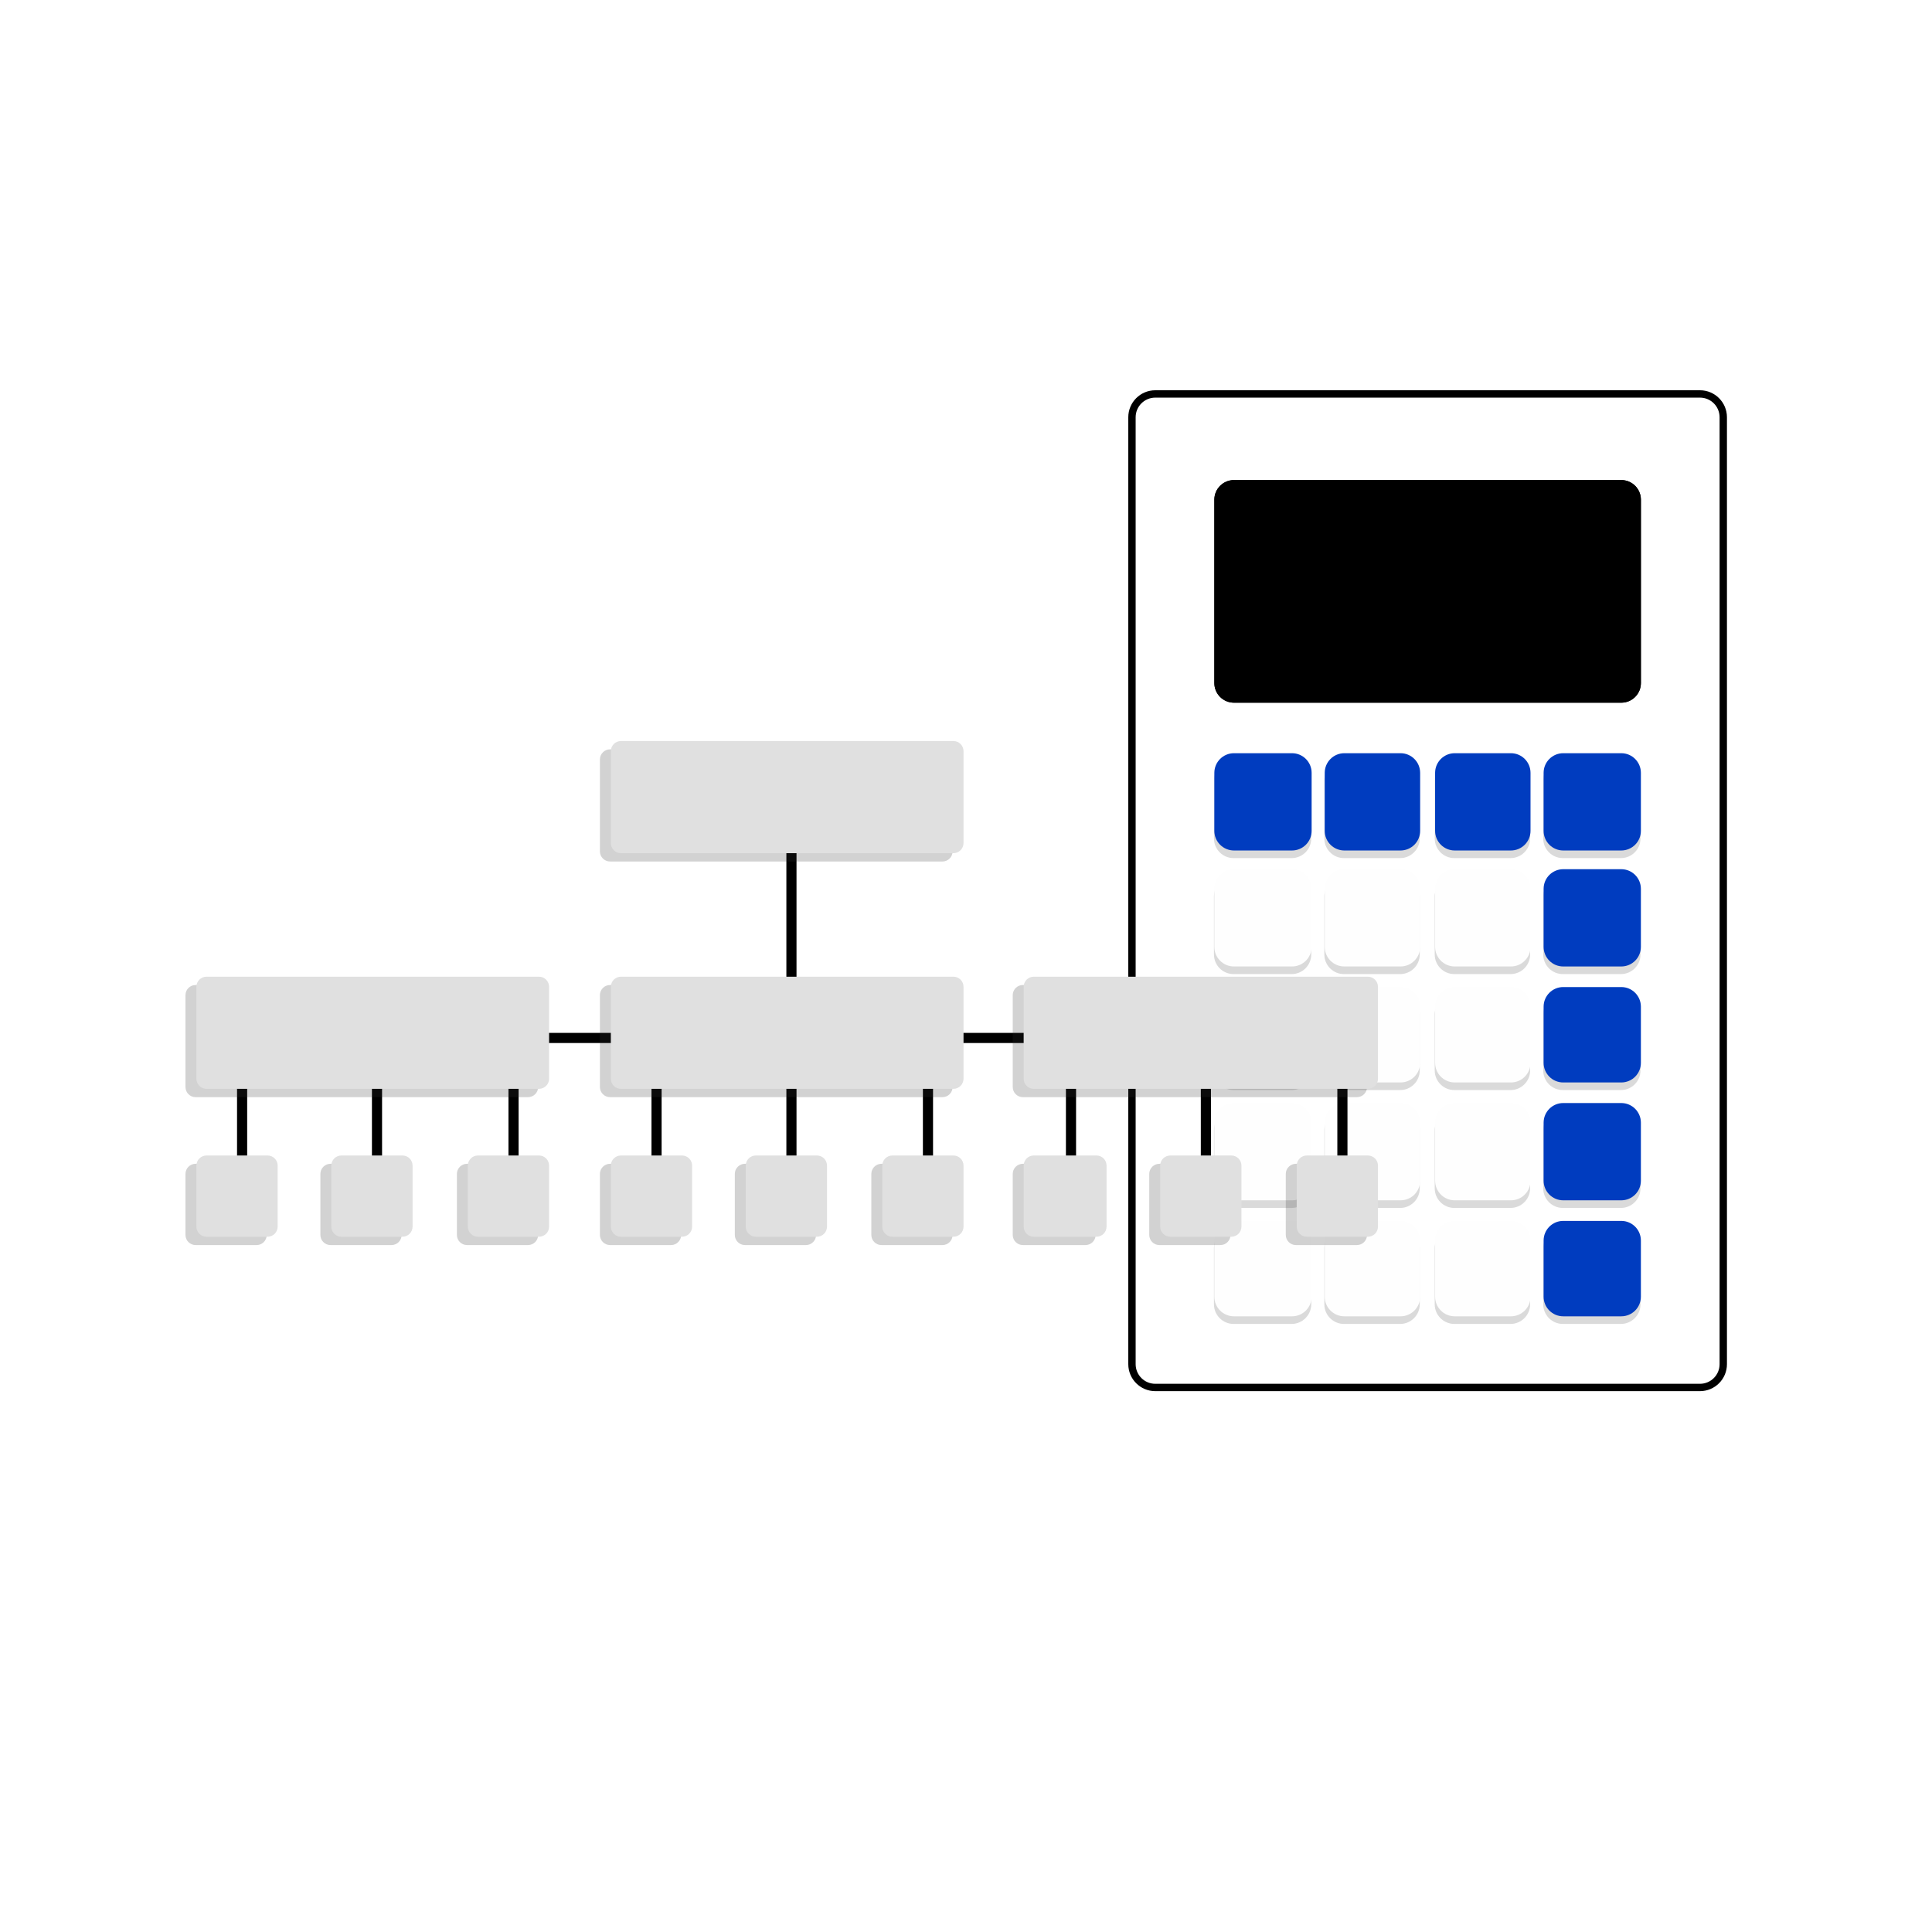 <svg width="500" height="500" viewBox="0 0 500 500" fill="none" xmlns="http://www.w3.org/2000/svg">
<g filter="url(#filter0_d_11343_23890)">
<path d="M292 107.984C292 104.127 295.127 101 298.984 101H439.95C443.806 101 446.933 104.127 446.933 107.984V353.045C446.933 356.902 443.806 360.029 439.95 360.029H298.984C295.127 360.029 292 356.902 292 353.045V107.984Z" fill="white"/>
</g>
<path fill-rule="evenodd" clip-rule="evenodd" d="M439.95 102.905H298.984C296.179 102.905 293.905 105.179 293.905 107.984V353.045C293.905 355.85 296.179 358.124 298.984 358.124H439.95C442.755 358.124 445.029 355.85 445.029 353.045V107.984C445.029 105.179 442.755 102.905 439.95 102.905ZM298.984 101C295.127 101 292 104.127 292 107.984V353.045C292 356.902 295.127 360.029 298.984 360.029H439.95C443.806 360.029 446.933 356.902 446.933 353.045V107.984C446.933 104.127 443.806 101 439.95 101H298.984Z" fill="black"/>
<path d="M314.273 129.318C314.273 126.513 316.547 124.239 319.352 124.239H419.584C422.389 124.239 424.663 126.513 424.663 129.318V176.776C424.663 179.581 422.389 181.855 419.584 181.855H319.352C316.547 181.855 314.273 179.581 314.273 176.776V129.318Z" fill="black"/>
<path fill-rule="evenodd" clip-rule="evenodd" d="M419.584 124.874H319.352C316.898 124.874 314.908 126.864 314.908 129.318V176.776C314.908 179.23 316.898 181.22 319.352 181.22H419.584C422.038 181.22 424.028 179.23 424.028 176.776V129.318C424.028 126.864 422.038 124.874 419.584 124.874ZM319.352 124.239C316.547 124.239 314.273 126.513 314.273 129.318V176.776C314.273 179.581 316.547 181.855 319.352 181.855H419.584C422.389 181.855 424.663 179.581 424.663 176.776V129.318C424.663 126.513 422.389 124.239 419.584 124.239H319.352Z" fill="black"/>
<g filter="url(#filter1_f_11343_23890)">
<path d="M314.173 201.978C314.173 199.173 316.447 196.899 319.252 196.899H334.27C337.076 196.899 339.349 199.173 339.349 201.978V216.997C339.349 219.802 337.076 222.076 334.27 222.076H319.252C316.447 222.076 314.173 219.802 314.173 216.997V201.978Z" fill="#333333" fill-opacity="0.18"/>
<path d="M314.17 231.996C314.17 229.191 316.444 226.917 319.249 226.917H334.268C337.073 226.917 339.347 229.191 339.347 231.996V247.015C339.347 249.82 337.073 252.094 334.268 252.094H319.249C316.444 252.094 314.17 249.82 314.17 247.015V231.996Z" fill="#333333" fill-opacity="0.18"/>
<path d="M314.173 262.496C314.173 259.691 316.447 257.417 319.252 257.417H334.27C337.076 257.417 339.349 259.691 339.349 262.496V277.03C339.349 279.836 337.076 282.109 334.27 282.109H319.252C316.447 282.109 314.173 279.836 314.173 277.03V262.496Z" fill="#333333" fill-opacity="0.18"/>
<path d="M314.173 292.515C314.173 289.71 316.447 287.436 319.252 287.436H334.27C337.076 287.436 339.349 289.71 339.349 292.515V307.534C339.349 310.339 337.076 312.613 334.27 312.613H319.252C316.447 312.613 314.173 310.339 314.173 307.534V292.515Z" fill="#333333" fill-opacity="0.18"/>
<path d="M314.17 323.018C314.17 320.213 316.444 317.939 319.249 317.939H334.268C337.073 317.939 339.347 320.213 339.347 323.018V337.552C339.347 340.357 337.073 342.631 334.268 342.631H319.249C316.444 342.631 314.17 340.357 314.17 337.552V323.018Z" fill="#333333" fill-opacity="0.18"/>
<path d="M342.739 201.978C342.739 199.173 345.012 196.899 347.818 196.899H362.352C365.157 196.899 367.431 199.173 367.431 201.978V216.997C367.431 219.802 365.157 222.076 362.352 222.076H347.818C345.012 222.076 342.739 219.802 342.739 216.997V201.978Z" fill="#333333" fill-opacity="0.18"/>
<path d="M342.739 231.996C342.739 229.191 345.012 226.917 347.818 226.917H362.352C365.157 226.917 367.431 229.191 367.431 231.996V247.015C367.431 249.82 365.157 252.094 362.352 252.094H347.818C345.012 252.094 342.739 249.82 342.739 247.015V231.996Z" fill="#333333" fill-opacity="0.18"/>
<path d="M342.739 262.496C342.739 259.691 345.012 257.417 347.818 257.417H362.352C365.157 257.417 367.431 259.691 367.431 262.496V277.03C367.431 279.836 365.157 282.109 362.352 282.109H347.818C345.012 282.109 342.739 279.836 342.739 277.03V262.496Z" fill="#333333" fill-opacity="0.18"/>
<path d="M342.739 292.515C342.739 289.71 345.012 287.436 347.818 287.436H362.352C365.157 287.436 367.431 289.71 367.431 292.515V307.534C367.431 310.339 365.157 312.613 362.352 312.613H347.818C345.012 312.613 342.739 310.339 342.739 307.534V292.515Z" fill="#333333" fill-opacity="0.18"/>
<path d="M342.739 323.018C342.739 320.213 345.012 317.939 347.818 317.939H362.352C365.157 317.939 367.431 320.213 367.431 323.018V337.552C367.431 340.357 365.157 342.631 362.352 342.631H347.818C345.012 342.631 342.739 340.357 342.739 337.552V323.018Z" fill="#333333" fill-opacity="0.18"/>
<path d="M371.304 201.978C371.304 199.173 373.578 196.899 376.383 196.899H390.918C393.723 196.899 395.997 199.173 395.997 201.978V216.997C395.997 219.802 393.723 222.076 390.918 222.076H376.383C373.578 222.076 371.304 219.802 371.304 216.997V201.978Z" fill="#333333" fill-opacity="0.18"/>
<path d="M371.304 231.996C371.304 229.191 373.578 226.917 376.383 226.917H390.918C393.723 226.917 395.997 229.191 395.997 231.996V247.015C395.997 249.82 393.723 252.094 390.918 252.094H376.383C373.578 252.094 371.304 249.82 371.304 247.015V231.996Z" fill="#333333" fill-opacity="0.18"/>
<path d="M371.305 262.496C371.305 259.691 373.579 257.417 376.384 257.417H390.919C393.724 257.417 395.998 259.691 395.998 262.496V277.03C395.998 279.836 393.724 282.109 390.919 282.109H376.384C373.579 282.109 371.305 279.836 371.305 277.03V262.496Z" fill="#333333" fill-opacity="0.18"/>
<path d="M371.305 292.515C371.305 289.71 373.579 287.436 376.384 287.436H390.919C393.724 287.436 395.998 289.71 395.998 292.515V307.534C395.998 310.339 393.724 312.613 390.919 312.613H376.384C373.579 312.613 371.305 310.339 371.305 307.534V292.515Z" fill="#333333" fill-opacity="0.18"/>
<path d="M371.304 323.018C371.304 320.213 373.578 317.939 376.383 317.939H390.918C393.723 317.939 395.997 320.213 395.997 323.018V337.552C395.997 340.357 393.723 342.631 390.918 342.631H376.383C373.578 342.631 371.304 340.357 371.304 337.552V323.018Z" fill="#333333" fill-opacity="0.18"/>
<path d="M399.384 201.978C399.384 199.173 401.658 196.899 404.463 196.899H419.482C422.287 196.899 424.561 199.173 424.561 201.978V216.997C424.561 219.802 422.287 222.076 419.482 222.076H404.463C401.658 222.076 399.384 219.802 399.384 216.997V201.978Z" fill="#333333" fill-opacity="0.18"/>
<path d="M399.384 231.996C399.384 229.191 401.658 226.917 404.463 226.917H419.482C422.287 226.917 424.561 229.191 424.561 231.996V247.015C424.561 249.82 422.287 252.094 419.482 252.094H404.463C401.658 252.094 399.384 249.82 399.384 247.015V231.996Z" fill="#333333" fill-opacity="0.18"/>
<path d="M399.384 262.496C399.384 259.691 401.658 257.417 404.463 257.417H419.482C422.287 257.417 424.561 259.691 424.561 262.496V277.03C424.561 279.836 422.287 282.109 419.482 282.109H404.463C401.658 282.109 399.384 279.836 399.384 277.03V262.496Z" fill="#333333" fill-opacity="0.18"/>
<path d="M399.384 292.515C399.384 289.71 401.658 287.436 404.463 287.436H419.482C422.287 287.436 424.561 289.71 424.561 292.515V307.534C424.561 310.339 422.287 312.613 419.482 312.613H404.463C401.658 312.613 399.384 310.339 399.384 307.534V292.515Z" fill="#333333" fill-opacity="0.18"/>
<path d="M399.384 323.018C399.384 320.213 401.658 317.939 404.463 317.939H419.482C422.287 317.939 424.561 320.213 424.561 323.018V337.552C424.561 340.357 422.287 342.631 419.482 342.631H404.463C401.658 342.631 399.384 340.357 399.384 337.552V323.018Z" fill="#333333" fill-opacity="0.18"/>
</g>
<path d="M314.272 200.007C314.272 197.202 316.546 194.928 319.351 194.928H334.37C337.175 194.928 339.449 197.202 339.449 200.007V215.026C339.449 217.831 337.175 220.105 334.37 220.105H319.351C316.546 220.105 314.272 217.831 314.272 215.026V200.007Z" fill="#003CBF"/>
<path d="M314.271 230.026C314.271 227.221 316.545 224.947 319.35 224.947H334.369C337.174 224.947 339.448 227.221 339.448 230.026V245.044C339.448 247.849 337.174 250.123 334.369 250.123H319.35C316.545 250.123 314.271 247.849 314.271 245.044V230.026Z" fill="#FEFEFE"/>
<path d="M314.273 260.526C314.273 257.721 316.547 255.447 319.352 255.447H334.371C337.176 255.447 339.45 257.721 339.45 260.526V275.06C339.45 277.865 337.176 280.139 334.371 280.139H319.352C316.547 280.139 314.273 277.865 314.273 275.06V260.526Z" fill="#FEFEFE"/>
<path d="M314.273 290.544C314.273 287.739 316.547 285.465 319.352 285.465H334.371C337.176 285.465 339.45 287.739 339.45 290.544V305.563C339.45 308.368 337.176 310.642 334.371 310.642H319.352C316.547 310.642 314.273 308.368 314.273 305.563V290.544Z" fill="#FEFEFE"/>
<path d="M314.271 321.048C314.271 318.243 316.545 315.969 319.35 315.969H334.369C337.174 315.969 339.448 318.243 339.448 321.048V335.582C339.448 338.387 337.174 340.661 334.369 340.661H319.35C316.545 340.661 314.271 338.387 314.271 335.582V321.048Z" fill="#FEFEFE"/>
<path d="M342.839 200.007C342.839 197.202 345.113 194.928 347.918 194.928H362.452C365.257 194.928 367.531 197.202 367.531 200.007V215.026C367.531 217.831 365.257 220.105 362.452 220.105H347.918C345.113 220.105 342.839 217.831 342.839 215.026V200.007Z" fill="#003CBF"/>
<path d="M342.839 230.026C342.839 227.221 345.113 224.947 347.918 224.947H362.452C365.257 224.947 367.531 227.221 367.531 230.026V245.044C367.531 247.849 365.257 250.123 362.452 250.123H347.918C345.113 250.123 342.839 247.849 342.839 245.044V230.026Z" fill="#FEFEFE"/>
<path d="M342.839 260.526C342.839 257.721 345.113 255.447 347.918 255.447H362.452C365.257 255.447 367.531 257.721 367.531 260.526V275.06C367.531 277.865 365.257 280.139 362.452 280.139H347.918C345.113 280.139 342.839 277.865 342.839 275.06V260.526Z" fill="#FEFEFE"/>
<path d="M342.839 290.544C342.839 287.739 345.113 285.465 347.918 285.465H362.452C365.257 285.465 367.531 287.739 367.531 290.544V305.563C367.531 308.368 365.257 310.642 362.452 310.642H347.918C345.113 310.642 342.839 308.368 342.839 305.563V290.544Z" fill="#FEFEFE"/>
<path d="M342.839 321.048C342.839 318.243 345.113 315.969 347.918 315.969H362.452C365.257 315.969 367.531 318.243 367.531 321.048V335.582C367.531 338.387 365.257 340.661 362.452 340.661H347.918C345.113 340.661 342.839 338.387 342.839 335.582V321.048Z" fill="#FEFEFE"/>
<path d="M371.405 200.007C371.405 197.202 373.679 194.928 376.484 194.928H391.018C393.823 194.928 396.097 197.202 396.097 200.007V215.026C396.097 217.831 393.823 220.105 391.018 220.105H376.484C373.679 220.105 371.405 217.831 371.405 215.026V200.007Z" fill="#003CBF"/>
<path d="M371.405 230.026C371.405 227.221 373.679 224.947 376.484 224.947H391.018C393.823 224.947 396.097 227.221 396.097 230.026V245.044C396.097 247.849 393.823 250.123 391.018 250.123H376.484C373.679 250.123 371.405 247.849 371.405 245.044V230.026Z" fill="#FEFEFE"/>
<path d="M371.406 260.526C371.406 257.721 373.68 255.447 376.485 255.447H391.019C393.824 255.447 396.098 257.721 396.098 260.526V275.06C396.098 277.865 393.824 280.139 391.019 280.139H376.485C373.68 280.139 371.406 277.865 371.406 275.06V260.526Z" fill="#FEFEFE"/>
<path d="M371.406 290.544C371.406 287.739 373.68 285.465 376.485 285.465H391.019C393.824 285.465 396.098 287.739 396.098 290.544V305.563C396.098 308.368 393.824 310.642 391.019 310.642H376.485C373.68 310.642 371.406 308.368 371.406 305.563V290.544Z" fill="#FEFEFE"/>
<path d="M371.405 321.048C371.405 318.243 373.679 315.969 376.484 315.969H391.018C393.823 315.969 396.097 318.243 396.097 321.048V335.582C396.097 338.387 393.823 340.661 391.018 340.661H376.484C373.679 340.661 371.405 338.387 371.405 335.582V321.048Z" fill="#FEFEFE"/>
<path d="M399.485 200.007C399.485 197.202 401.759 194.928 404.564 194.928H419.582C422.387 194.928 424.661 197.202 424.661 200.007V215.026C424.661 217.831 422.387 220.105 419.582 220.105H404.564C401.759 220.105 399.485 217.831 399.485 215.026V200.007Z" fill="#003CBF"/>
<path d="M399.485 230.026C399.485 227.221 401.759 224.947 404.564 224.947H419.582C422.387 224.947 424.661 227.221 424.661 230.026V245.044C424.661 247.849 422.387 250.123 419.582 250.123H404.564C401.759 250.123 399.485 247.849 399.485 245.044V230.026Z" fill="#003CBF"/>
<path d="M399.485 260.526C399.485 257.721 401.759 255.447 404.564 255.447H419.582C422.387 255.447 424.661 257.721 424.661 260.526V275.06C424.661 277.865 422.387 280.139 419.582 280.139H404.564C401.759 280.139 399.485 277.865 399.485 275.06V260.526Z" fill="#003CBF"/>
<path d="M399.485 290.544C399.485 287.739 401.759 285.465 404.564 285.465H419.582C422.387 285.465 424.661 287.739 424.661 290.544V305.563C424.661 308.368 422.387 310.642 419.582 310.642H404.564C401.759 310.642 399.485 308.368 399.485 305.563V290.544Z" fill="#003CBF"/>
<path d="M399.485 321.048C399.485 318.243 401.759 315.969 404.564 315.969H419.582C422.387 315.969 424.661 318.243 424.661 321.048V335.582C424.661 338.387 422.387 340.661 419.582 340.661H404.564C401.759 340.661 399.485 338.387 399.485 335.582V321.048Z" fill="#003CBF"/>
<path fill-rule="evenodd" clip-rule="evenodd" d="M203.514 309.553L203.514 209.867L206.137 209.867L206.137 309.553L203.514 309.553Z" fill="black"/>
<path fill-rule="evenodd" clip-rule="evenodd" d="M61.346 308.292L61.346 274.643L63.968 274.643L63.968 308.292L61.346 308.292Z" fill="black"/>
<path fill-rule="evenodd" clip-rule="evenodd" d="M168.602 308.292L168.602 274.643L171.225 274.643L171.225 308.292L168.602 308.292Z" fill="black"/>
<path fill-rule="evenodd" clip-rule="evenodd" d="M275.861 308.292L275.861 274.643L278.484 274.643L278.484 308.292L275.861 308.292Z" fill="black"/>
<path fill-rule="evenodd" clip-rule="evenodd" d="M96.257 308.292L96.257 274.643L98.879 274.643L98.879 308.292L96.257 308.292Z" fill="black"/>
<path fill-rule="evenodd" clip-rule="evenodd" d="M310.771 308.292L310.771 274.643L313.393 274.643L313.393 308.292L310.771 308.292Z" fill="black"/>
<path fill-rule="evenodd" clip-rule="evenodd" d="M131.589 308.292L131.589 274.643L134.212 274.643L134.212 308.292L131.589 308.292Z" fill="black"/>
<path fill-rule="evenodd" clip-rule="evenodd" d="M123.211 267.31H284.236V269.933H123.211V267.31Z" fill="black"/>
<path fill-rule="evenodd" clip-rule="evenodd" d="M238.846 308.292L238.846 274.643L241.469 274.643L241.469 308.292L238.846 308.292Z" fill="black"/>
<path fill-rule="evenodd" clip-rule="evenodd" d="M346.103 308.292L346.103 274.643L348.725 274.643L348.725 308.292L346.103 308.292Z" fill="black"/>
<g filter="url(#filter2_f_11343_23890)">
<path d="M155.257 196.555C155.257 195.106 156.431 193.932 157.88 193.932H243.909C245.357 193.932 246.531 195.106 246.531 196.555V220.332C246.531 221.781 245.357 222.955 243.909 222.955H157.88C156.431 222.955 155.257 221.781 155.257 220.332V196.555Z" fill="#333333" fill-opacity="0.22"/>
<path d="M155.257 257.542C155.257 256.094 156.431 254.92 157.88 254.92H243.909C245.357 254.92 246.531 256.094 246.531 257.542V281.32C246.531 282.768 245.357 283.943 243.909 283.943H157.88C156.431 283.943 155.257 282.768 155.257 281.32V257.542Z" fill="#333333" fill-opacity="0.22"/>
<path d="M48.001 257.542C48.001 256.094 49.175 254.92 50.623 254.92H136.652C138.101 254.92 139.275 256.094 139.275 257.542V281.32C139.275 282.768 138.101 283.943 136.652 283.943H50.623C49.175 283.943 48.001 282.768 48.001 281.32V257.542Z" fill="#333333" fill-opacity="0.22"/>
<path d="M262.095 257.542C262.095 256.094 263.269 254.92 264.718 254.92H351.167C352.616 254.92 353.79 256.094 353.79 257.542V281.32C353.79 282.768 352.616 283.943 351.167 283.943H264.718C263.269 283.943 262.095 282.768 262.095 281.32V257.542Z" fill="#333333" fill-opacity="0.22"/>
<path d="M48.001 303.813C48.001 302.365 49.175 301.19 50.623 301.19H66.409C67.858 301.19 69.032 302.365 69.032 303.813V319.599C69.032 321.047 67.858 322.221 66.409 322.221H50.623C49.175 322.221 48.001 321.047 48.001 319.599V303.813Z" fill="#333333" fill-opacity="0.22"/>
<path d="M155.257 303.813C155.257 302.365 156.431 301.19 157.88 301.19H173.665C175.114 301.19 176.288 302.365 176.288 303.813V319.599C176.288 321.047 175.114 322.221 173.665 322.221H157.88C156.431 322.221 155.257 321.047 155.257 319.599V303.813Z" fill="#333333" fill-opacity="0.22"/>
<path d="M262.095 303.813C262.095 302.365 263.269 301.19 264.718 301.19H280.924C282.373 301.19 283.547 302.365 283.547 303.813V319.599C283.547 321.047 282.373 322.221 280.924 322.221H264.718C263.269 322.221 262.095 321.047 262.095 319.599V303.813Z" fill="#333333" fill-opacity="0.22"/>
<path d="M82.914 303.813C82.914 302.365 84.088 301.19 85.536 301.19H101.322C102.77 301.19 103.944 302.365 103.944 303.813V319.599C103.944 321.047 102.77 322.221 101.322 322.221H85.536C84.088 322.221 82.914 321.047 82.914 319.599V303.813Z" fill="#333333" fill-opacity="0.22"/>
<path d="M190.17 303.813C190.17 302.365 191.344 301.19 192.792 301.19H208.578C210.027 301.19 211.201 302.365 211.201 303.813V319.599C211.201 321.047 210.027 322.221 208.578 322.221H192.792C191.344 322.221 190.17 321.047 190.17 319.599V303.813Z" fill="#333333" fill-opacity="0.22"/>
<path d="M297.425 303.813C297.425 302.365 298.599 301.19 300.048 301.19H315.834C317.282 301.19 318.456 302.365 318.456 303.813V319.599C318.456 321.047 317.282 322.221 315.834 322.221H300.048C298.599 322.221 297.425 321.047 297.425 319.599V303.813Z" fill="#333333" fill-opacity="0.22"/>
<path d="M118.245 303.813C118.245 302.365 119.419 301.19 120.867 301.19H136.653C138.101 301.19 139.276 302.365 139.276 303.813V319.599C139.276 321.047 138.101 322.221 136.653 322.221H120.867C119.419 322.221 118.245 321.047 118.245 319.599V303.813Z" fill="#333333" fill-opacity="0.22"/>
<path d="M225.501 303.813C225.501 302.365 226.675 301.19 228.123 301.19H243.909C245.357 301.19 246.532 302.365 246.532 303.813V319.599C246.532 321.047 245.357 322.221 243.909 322.221H228.123C226.675 322.221 225.501 321.047 225.501 319.599V303.813Z" fill="#333333" fill-opacity="0.22"/>
<path d="M332.76 303.813C332.76 302.365 333.934 301.19 335.382 301.19H351.168C352.616 301.19 353.79 302.365 353.79 303.813V319.599C353.79 321.047 352.616 322.221 351.168 322.221H335.382C333.934 322.221 332.76 321.047 332.76 319.599V303.813Z" fill="#333333" fill-opacity="0.22"/>
</g>
<path d="M158.086 194.402C158.086 192.954 159.26 191.78 160.709 191.78H246.738C248.186 191.78 249.36 192.954 249.36 194.402V218.18C249.36 219.628 248.186 220.802 246.738 220.802H160.709C159.26 220.802 158.086 219.628 158.086 218.18V194.402Z" fill="#E0E0E0"/>
<path d="M158.086 255.39C158.086 253.942 159.26 252.768 160.709 252.768H246.738C248.186 252.768 249.36 253.942 249.36 255.39V279.168C249.36 280.616 248.186 281.79 246.738 281.79H160.709C159.26 281.79 158.086 280.616 158.086 279.168V255.39Z" fill="#E0E0E0"/>
<path d="M50.83 255.39C50.83 253.942 52.004 252.768 53.452 252.768H139.481C140.93 252.768 142.104 253.942 142.104 255.39V279.168C142.104 280.616 140.93 281.79 139.481 281.79H53.452C52.004 281.79 50.83 280.616 50.83 279.168V255.39Z" fill="#E0E0E0"/>
<path d="M264.924 255.39C264.924 253.942 266.098 252.768 267.546 252.768H353.996C355.444 252.768 356.619 253.942 356.619 255.39V279.168C356.619 280.616 355.444 281.79 353.996 281.79H267.546C266.098 281.79 264.924 280.616 264.924 279.168V255.39Z" fill="#E0E0E0"/>
<path d="M50.83 301.661C50.83 300.212 52.004 299.038 53.452 299.038H69.238C70.687 299.038 71.861 300.212 71.861 301.661V317.446C71.861 318.895 70.687 320.069 69.238 320.069H53.452C52.004 320.069 50.83 318.895 50.83 317.446V301.661Z" fill="#E0E0E0"/>
<path d="M158.086 301.661C158.086 300.212 159.26 299.038 160.709 299.038H176.495C177.943 299.038 179.117 300.212 179.117 301.661V317.446C179.117 318.895 177.943 320.069 176.495 320.069H160.709C159.26 320.069 158.086 318.895 158.086 317.446V301.661Z" fill="#E0E0E0"/>
<path d="M264.924 301.661C264.924 300.212 266.098 299.038 267.546 299.038H283.753C285.201 299.038 286.375 300.212 286.375 301.661V317.446C286.375 318.895 285.201 320.069 283.753 320.069H267.546C266.098 320.069 264.924 318.895 264.924 317.446V301.661Z" fill="#E0E0E0"/>
<path d="M85.743 301.661C85.743 300.212 86.917 299.038 88.365 299.038H104.151C105.6 299.038 106.774 300.212 106.774 301.661V317.446C106.774 318.895 105.6 320.069 104.151 320.069H88.365C86.917 320.069 85.743 318.895 85.743 317.446V301.661Z" fill="#E0E0E0"/>
<path d="M192.999 301.661C192.999 300.212 194.173 299.038 195.622 299.038H211.407C212.856 299.038 214.03 300.212 214.03 301.661V317.446C214.03 318.895 212.856 320.069 211.407 320.069H195.622C194.173 320.069 192.999 318.895 192.999 317.446V301.661Z" fill="#E0E0E0"/>
<path d="M300.254 301.661C300.254 300.212 301.429 299.038 302.877 299.038H318.663C320.111 299.038 321.285 300.212 321.285 301.661V317.446C321.285 318.895 320.111 320.069 318.663 320.069H302.877C301.429 320.069 300.254 318.895 300.254 317.446V301.661Z" fill="#E0E0E0"/>
<path d="M121.074 301.661C121.074 300.212 122.248 299.038 123.696 299.038H139.482C140.93 299.038 142.105 300.212 142.105 301.661V317.446C142.105 318.895 140.93 320.069 139.482 320.069H123.696C122.248 320.069 121.074 318.895 121.074 317.446V301.661Z" fill="#E0E0E0"/>
<path d="M228.33 301.661C228.33 300.212 229.504 299.038 230.953 299.038H246.738C248.187 299.038 249.361 300.212 249.361 301.661V317.446C249.361 318.895 248.187 320.069 246.738 320.069H230.953C229.504 320.069 228.33 318.895 228.33 317.446V301.661Z" fill="#E0E0E0"/>
<path d="M335.59 301.661C335.59 300.212 336.764 299.038 338.213 299.038H353.998C355.447 299.038 356.621 300.212 356.621 301.661V317.446C356.621 318.895 355.447 320.069 353.998 320.069H338.213C336.764 320.069 335.59 318.895 335.59 317.446V301.661Z" fill="#E0E0E0"/>
<defs>
<filter id="filter0_d_11343_23890" x="289.784" y="101" width="159.365" height="263.461" filterUnits="userSpaceOnUse" color-interpolation-filters="sRGB">
<feFlood flood-opacity="0" result="BackgroundImageFix"/>
<feColorMatrix in="SourceAlpha" type="matrix" values="0 0 0 0 0 0 0 0 0 0 0 0 0 0 0 0 0 0 127 0" result="hardAlpha"/>
<feOffset dy="2.216"/>
<feGaussianBlur stdDeviation="1.108"/>
<feComposite in2="hardAlpha" operator="out"/>
<feColorMatrix type="matrix" values="0 0 0 0 0 0 0 0 0 0 0 0 0 0 0 0 0 0 0.25 0"/>
<feBlend mode="normal" in2="BackgroundImageFix" result="effect1_dropShadow_11343_23890"/>
<feBlend mode="normal" in="SourceGraphic" in2="effect1_dropShadow_11343_23890" result="shape"/>
</filter>
<filter id="filter1_f_11343_23890" x="311.341" y="194.069" width="116.049" height="151.392" filterUnits="userSpaceOnUse" color-interpolation-filters="sRGB">
<feFlood flood-opacity="0" result="BackgroundImageFix"/>
<feBlend mode="normal" in="SourceGraphic" in2="BackgroundImageFix" result="shape"/>
<feGaussianBlur stdDeviation="1.415" result="effect1_foregroundBlur_11343_23890"/>
</filter>
<filter id="filter2_f_11343_23890" x="45.171" y="191.103" width="311.449" height="133.948" filterUnits="userSpaceOnUse" color-interpolation-filters="sRGB">
<feFlood flood-opacity="0" result="BackgroundImageFix"/>
<feBlend mode="normal" in="SourceGraphic" in2="BackgroundImageFix" result="shape"/>
<feGaussianBlur stdDeviation="1.415" result="effect1_foregroundBlur_11343_23890"/>
</filter>
</defs>
</svg>
